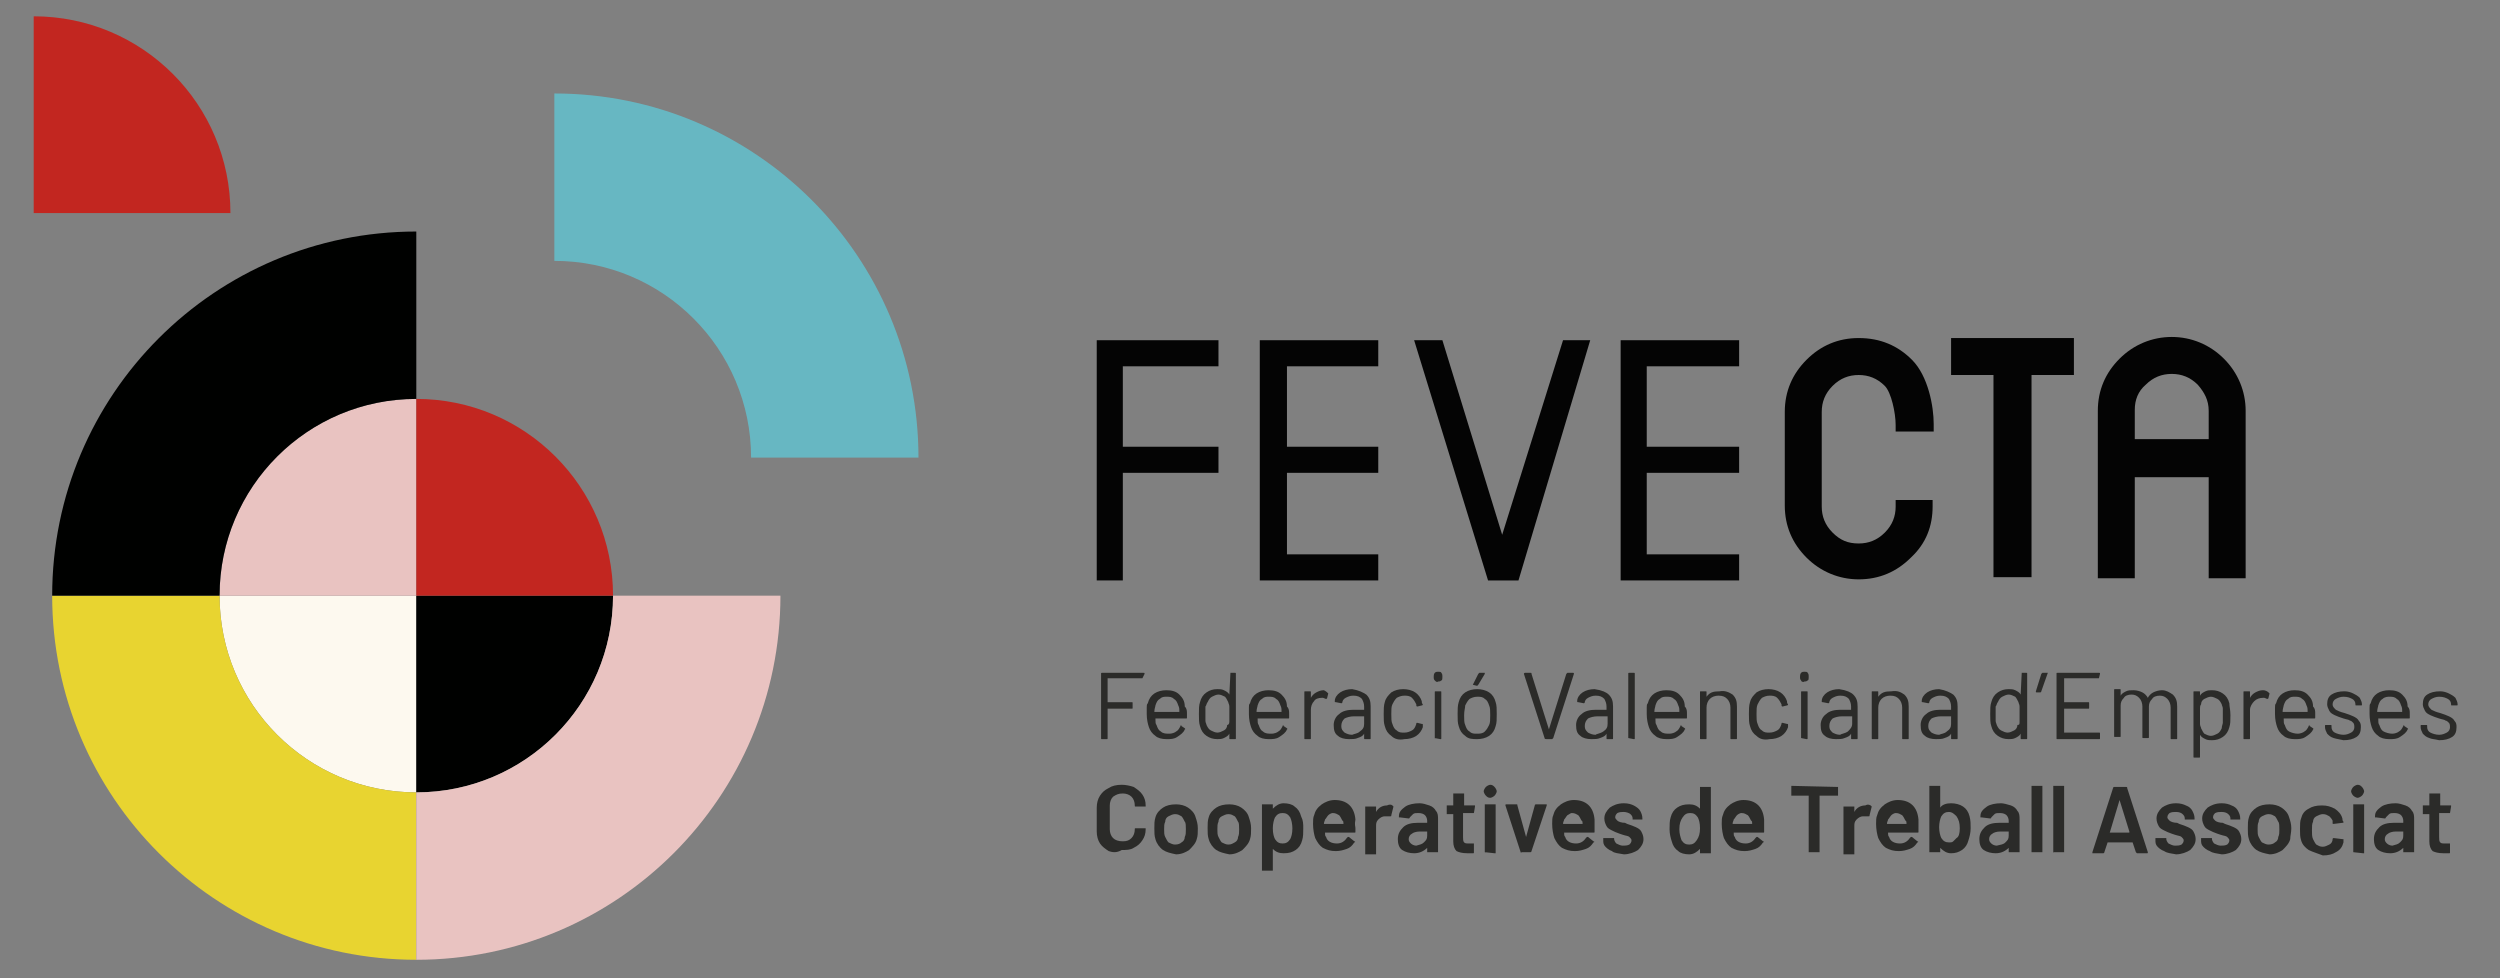 <?xml version="1.0" encoding="utf-8"?>
<!-- Generator: Adobe Illustrator 23.1.0, SVG Export Plug-In . SVG Version: 6.00 Build 0)  -->
<svg version="1.1" id="Capa_1" xmlns="http://www.w3.org/2000/svg" xmlns:xlink="http://www.w3.org/1999/xlink" x="0px" y="0px"
	 viewBox="0 0 230 90" style="enable-background:new 0 0 230 90;" xml:space="preserve">
<rect x="0" y="0" width="230" height="90" fill="#808080" stroke="none"/>
<style type="text/css">
	.st0{fill:#2B2B29;}
	.st1{fill:#040404;}
	.st2{fill:#FDF9EF;}
	.st3{fill:#000100;}
	.st4{fill:#E9C3C1;}
	.st5{fill:#C22620;}
	.st6{fill:#E8D430;}
	.st7{fill:#67B7C2;}
</style>
<path class="st0" d="M105.1,62.4h-3.2c0,0,0,0,0,0v2.2c0,0,0,0,0,0h2.2c0.1,0,0.1,0,0.1,0.1v0.4c0,0.1,0,0.1-0.1,0.1h-2.2
	c0,0,0,0,0,0v2.7c0,0.1,0,0.1-0.1,0.1h-0.4c-0.1,0-0.1,0-0.1-0.1V62c0-0.1,0-0.1,0.1-0.1h3.8c0.1,0,0.1,0,0.1,0.1L105.1,62.4
	C105.2,62.4,105.2,62.4,105.1,62.4"/>
<path class="st0" d="M109.2,65.7v0.3c0,0.1,0,0.1-0.1,0.1h-2.8c0,0,0,0,0,0c0,0.3,0,0.5,0.1,0.6c0.1,0.3,0.2,0.5,0.4,0.6
	c0.2,0.2,0.5,0.2,0.8,0.2c0.2,0,0.5-0.1,0.6-0.2c0.2-0.1,0.3-0.3,0.4-0.5c0-0.1,0.1-0.1,0.1,0l0.3,0.2c0,0,0.1,0.1,0,0.1
	c-0.1,0.3-0.4,0.5-0.7,0.7c-0.3,0.2-0.6,0.2-1,0.2c-0.4,0-0.8-0.1-1-0.3c-0.3-0.2-0.5-0.5-0.6-0.8c-0.1-0.3-0.2-0.7-0.2-1.2
	c0-0.2,0-0.4,0-0.6c0-0.2,0-0.3,0.1-0.4c0.1-0.4,0.3-0.7,0.6-0.9c0.3-0.2,0.7-0.3,1.1-0.3c0.5,0,0.9,0.1,1.2,0.4
	c0.3,0.3,0.5,0.6,0.5,1.1C109.2,65.2,109.2,65.4,109.2,65.7 M106.7,64.3c-0.2,0.1-0.3,0.3-0.4,0.6c0,0.1-0.1,0.3-0.1,0.6
	c0,0,0,0,0,0h2.3c0,0,0,0,0,0c0-0.3,0-0.4-0.1-0.6c-0.1-0.3-0.2-0.5-0.4-0.6c-0.2-0.2-0.4-0.2-0.7-0.2
	C107.1,64.1,106.9,64.1,106.7,64.3"/>
<path class="st0" d="M113.2,61.9h0.4c0.1,0,0.1,0,0.1,0.1v5.9c0,0.1,0,0.1-0.1,0.1h-0.4c-0.1,0-0.1,0-0.1-0.1v-0.4c0,0,0,0,0,0
	c0,0,0,0,0,0c-0.1,0.2-0.3,0.3-0.5,0.4c-0.2,0.1-0.4,0.1-0.6,0.1c-0.4,0-0.7-0.1-1-0.3c-0.3-0.2-0.5-0.5-0.6-0.9
	c-0.1-0.3-0.1-0.6-0.1-1.1c0-0.5,0-0.8,0.1-1.1c0.1-0.4,0.3-0.7,0.6-0.9c0.3-0.2,0.6-0.3,1-0.3c0.2,0,0.4,0,0.6,0.1
	c0.2,0.1,0.4,0.2,0.5,0.4c0,0,0,0,0,0c0,0,0,0,0,0L113.2,61.9C113.2,61.9,113.2,61.9,113.2,61.9 M113.1,66.4c0-0.2,0-0.4,0-0.7
	s0-0.5,0-0.7c0-0.2-0.1-0.3-0.1-0.4c-0.1-0.2-0.2-0.4-0.3-0.5c-0.2-0.1-0.4-0.2-0.6-0.2c-0.2,0-0.4,0.1-0.6,0.2
	c-0.2,0.1-0.3,0.3-0.4,0.5c-0.1,0.1-0.1,0.3-0.2,0.4c0,0.2,0,0.4,0,0.7c0,0.3,0,0.5,0,0.6c0,0.2,0.1,0.3,0.1,0.4
	c0.1,0.2,0.2,0.4,0.4,0.5s0.4,0.2,0.6,0.2c0.2,0,0.4-0.1,0.6-0.2c0.2-0.1,0.3-0.3,0.3-0.5C113,66.7,113.1,66.6,113.1,66.4"/>
<path class="st0" d="M118.6,65.7v0.3c0,0.1,0,0.1-0.1,0.1h-2.8c0,0,0,0,0,0c0,0.3,0,0.5,0.1,0.6c0.1,0.3,0.2,0.5,0.4,0.6
	c0.2,0.2,0.5,0.2,0.8,0.2c0.2,0,0.5-0.1,0.6-0.2c0.2-0.1,0.3-0.3,0.4-0.5c0-0.1,0.1-0.1,0.1,0l0.3,0.2c0,0,0.1,0.1,0,0.1
	c-0.1,0.3-0.4,0.5-0.7,0.7c-0.3,0.2-0.6,0.2-1,0.2c-0.4,0-0.8-0.1-1-0.3c-0.3-0.2-0.5-0.5-0.6-0.8c-0.1-0.3-0.2-0.7-0.2-1.2
	c0-0.2,0-0.4,0-0.6c0-0.2,0-0.3,0.1-0.4c0.1-0.4,0.3-0.7,0.6-0.9c0.3-0.2,0.7-0.3,1.1-0.3c0.5,0,0.9,0.1,1.2,0.4
	c0.3,0.3,0.5,0.6,0.5,1.1C118.6,65.2,118.6,65.4,118.6,65.7 M116.1,64.3c-0.2,0.1-0.3,0.3-0.4,0.6c0,0.1-0.1,0.3-0.1,0.6
	c0,0,0,0,0,0h2.3c0,0,0,0,0,0c0-0.3,0-0.4-0.1-0.6c-0.1-0.3-0.2-0.5-0.4-0.6c-0.2-0.2-0.4-0.2-0.7-0.2
	C116.5,64.1,116.3,64.1,116.1,64.3"/>
<path class="st0" d="M122.1,63.7c0,0,0.1,0.1,0.1,0.1l-0.1,0.4c0,0.1-0.1,0.1-0.1,0.1c-0.1,0-0.2-0.1-0.3-0.1l-0.1,0
	c-0.3,0-0.6,0.1-0.7,0.3c-0.2,0.2-0.3,0.5-0.3,0.8v2.6c0,0.1,0,0.1-0.1,0.1h-0.4c-0.1,0-0.1,0-0.1-0.1v-4.2c0-0.1,0-0.1,0.1-0.1h0.4
	c0.1,0,0.1,0,0.1,0.1v0.5c0,0,0,0,0,0s0,0,0,0c0.1-0.2,0.3-0.4,0.5-0.5c0.2-0.1,0.4-0.2,0.7-0.2C121.8,63.5,122,63.6,122.1,63.7"/>
<path class="st0" d="M125.7,63.9c0.3,0.3,0.4,0.6,0.4,1.1v2.9c0,0.1,0,0.1-0.1,0.1h-0.4c-0.1,0-0.1,0-0.1-0.1v-0.4c0,0,0,0,0,0
	c0,0,0,0,0,0c-0.1,0.2-0.3,0.3-0.6,0.4c-0.2,0.1-0.5,0.1-0.8,0.1c-0.4,0-0.8-0.1-1-0.3c-0.3-0.2-0.4-0.5-0.4-1c0-0.4,0.2-0.8,0.5-1
	c0.3-0.3,0.8-0.4,1.3-0.4h1c0,0,0,0,0,0V65c0-0.3-0.1-0.5-0.2-0.7c-0.2-0.2-0.4-0.3-0.8-0.3c-0.3,0-0.5,0.1-0.7,0.2
	c-0.2,0.1-0.3,0.3-0.3,0.4c0,0.1-0.1,0.1-0.1,0.1l-0.5-0.1c-0.1,0-0.1,0-0.1-0.1c0-0.3,0.2-0.6,0.5-0.8c0.3-0.2,0.7-0.3,1.1-0.3
	C125,63.5,125.4,63.7,125.7,63.9 M125.1,67.3c0.3-0.2,0.4-0.4,0.4-0.7v-0.7c0,0,0,0,0,0h-0.9c-0.4,0-0.7,0.1-0.9,0.2
	c-0.2,0.2-0.3,0.4-0.3,0.7c0,0.3,0.1,0.4,0.3,0.6c0.2,0.1,0.4,0.2,0.7,0.2C124.6,67.5,124.9,67.5,125.1,67.3"/>
<path class="st0" d="M128,67.7c-0.3-0.2-0.5-0.5-0.6-0.9c-0.1-0.3-0.1-0.6-0.1-1.1c0-0.4,0-0.8,0.1-1.1c0.1-0.4,0.3-0.6,0.6-0.9
	c0.3-0.2,0.7-0.3,1.1-0.3c0.4,0,0.8,0.1,1.1,0.3c0.3,0.2,0.5,0.5,0.6,0.8c0,0.1,0,0.2,0.1,0.3v0c0,0,0,0.1-0.1,0.1l-0.4,0.1h0
	c0,0-0.1,0-0.1-0.1l0-0.1c-0.1-0.2-0.2-0.4-0.4-0.6s-0.5-0.2-0.7-0.2c-0.3,0-0.5,0.1-0.7,0.2c-0.2,0.2-0.3,0.4-0.4,0.6
	c-0.1,0.2-0.1,0.5-0.1,0.9c0,0.4,0,0.7,0.1,0.9c0.1,0.3,0.2,0.5,0.4,0.6c0.2,0.2,0.4,0.2,0.7,0.2c0.3,0,0.5-0.1,0.7-0.2
	c0.2-0.1,0.3-0.3,0.4-0.6v0l0,0c0-0.1,0-0.1,0.1-0.1l0.4,0.1c0.1,0,0.1,0,0.1,0.1l0,0.2c-0.1,0.3-0.3,0.6-0.6,0.8
	c-0.3,0.2-0.7,0.3-1.1,0.3C128.7,68.1,128.3,68,128,67.7"/>
<path class="st0" d="M132,62.6c-0.1-0.1-0.1-0.2-0.1-0.3c0-0.1,0-0.3,0.1-0.4c0.1-0.1,0.2-0.1,0.3-0.1c0.1,0,0.3,0,0.3,0.1
	c0.1,0.1,0.1,0.2,0.1,0.4c0,0.1,0,0.3-0.1,0.3c-0.1,0.1-0.2,0.1-0.3,0.1C132.2,62.8,132.1,62.7,132,62.6 M132,67.9v-4.2
	c0-0.1,0-0.1,0.1-0.1h0.4c0.1,0,0.1,0,0.1,0.1v4.2c0,0.1,0,0.1-0.1,0.1L132,67.9C132.1,68,132,68,132,67.9"/>
<path class="st0" d="M134.8,67.7c-0.3-0.2-0.5-0.5-0.6-0.9c-0.1-0.3-0.1-0.6-0.1-1.1c0-0.4,0-0.8,0.1-1.1c0.1-0.4,0.3-0.7,0.6-0.9
	c0.3-0.2,0.7-0.3,1.1-0.3c0.4,0,0.8,0.1,1.1,0.3c0.3,0.2,0.5,0.5,0.6,0.9c0.1,0.3,0.1,0.6,0.1,1.1c0,0.5,0,0.8-0.1,1.1
	c-0.1,0.4-0.3,0.7-0.6,0.9c-0.3,0.2-0.7,0.3-1.1,0.3S135.1,68,134.8,67.7 M136.6,67.3c0.2-0.2,0.3-0.4,0.4-0.6
	c0.1-0.2,0.1-0.5,0.1-0.9c0-0.4,0-0.7-0.1-0.9c-0.1-0.3-0.2-0.5-0.4-0.6c-0.2-0.2-0.4-0.2-0.7-0.2c-0.3,0-0.5,0.1-0.7,0.2
	c-0.2,0.2-0.3,0.4-0.4,0.6c0,0.2-0.1,0.5-0.1,0.9c0,0.4,0,0.7,0.1,0.9c0.1,0.3,0.2,0.5,0.4,0.6c0.2,0.2,0.4,0.2,0.7,0.2
	C136.1,67.5,136.4,67.5,136.6,67.3 M135.5,63C135.5,63,135.5,62.9,135.5,63l0.5-1c0,0,0.1-0.1,0.1-0.1h0.4c0,0,0.1,0,0.1,0
	c0,0,0,0,0,0.1l-0.6,1c0,0-0.1,0.1-0.1,0.1L135.5,63C135.5,63,135.5,63,135.5,63"/>
<path class="st0" d="M142.1,67.9l-1.9-5.9l0,0c0,0,0-0.1,0.1-0.1h0.5c0.1,0,0.1,0,0.1,0.1l1.6,5.1c0,0,0,0,0,0c0,0,0,0,0,0l1.6-5.1
	c0,0,0.1-0.1,0.1-0.1h0.5c0.1,0,0.1,0,0.1,0.1l-1.9,5.9c0,0-0.1,0.1-0.1,0.1h-0.5C142.2,68,142.1,68,142.1,67.9"/>
<path class="st0" d="M148,63.9c0.3,0.3,0.4,0.6,0.4,1.1v2.9c0,0.1,0,0.1-0.1,0.1h-0.4c-0.1,0-0.1,0-0.1-0.1v-0.4c0,0,0,0,0,0
	c0,0,0,0,0,0c-0.1,0.2-0.3,0.3-0.6,0.4c-0.2,0.1-0.5,0.1-0.8,0.1c-0.4,0-0.8-0.1-1-0.3c-0.3-0.2-0.4-0.5-0.4-1c0-0.4,0.2-0.8,0.5-1
	c0.3-0.3,0.8-0.4,1.3-0.4h1c0,0,0,0,0,0V65c0-0.3-0.1-0.5-0.2-0.7c-0.2-0.2-0.4-0.3-0.8-0.3c-0.3,0-0.5,0.1-0.7,0.2
	c-0.2,0.1-0.3,0.3-0.3,0.4c0,0.1-0.1,0.1-0.1,0.1l-0.5-0.1c-0.1,0-0.1,0-0.1-0.1c0-0.3,0.2-0.6,0.5-0.8c0.3-0.2,0.7-0.3,1.1-0.3
	C147.4,63.5,147.8,63.7,148,63.9 M147.5,67.3c0.3-0.2,0.4-0.4,0.4-0.7v-0.7c0,0,0,0,0,0h-0.9c-0.4,0-0.7,0.1-0.9,0.2
	c-0.2,0.2-0.3,0.4-0.3,0.7c0,0.3,0.1,0.4,0.3,0.6c0.2,0.1,0.4,0.2,0.7,0.2C146.9,67.5,147.2,67.5,147.5,67.3"/>
<path class="st0" d="M149.8,67.9V62c0-0.1,0-0.1,0.1-0.1h0.4c0.1,0,0.1,0,0.1,0.1v5.9c0,0.1,0,0.1-0.1,0.1L149.8,67.9
	C149.8,68,149.8,68,149.8,67.9"/>
<path class="st0" d="M155.2,65.7v0.3c0,0.1,0,0.1-0.1,0.1h-2.8c0,0,0,0,0,0c0,0.3,0,0.5,0.1,0.6c0.1,0.3,0.2,0.5,0.4,0.6
	c0.2,0.2,0.5,0.2,0.8,0.2c0.2,0,0.5-0.1,0.6-0.2c0.2-0.1,0.3-0.3,0.4-0.5c0-0.1,0.1-0.1,0.1,0l0.3,0.2c0,0,0.1,0.1,0,0.1
	c-0.1,0.3-0.4,0.5-0.7,0.7c-0.3,0.2-0.6,0.2-1,0.2c-0.4,0-0.8-0.1-1-0.3c-0.3-0.2-0.5-0.5-0.6-0.8c-0.1-0.3-0.2-0.7-0.2-1.2
	c0-0.2,0-0.4,0-0.6c0-0.2,0-0.3,0.1-0.4c0.1-0.4,0.3-0.7,0.6-0.9c0.3-0.2,0.7-0.3,1.1-0.3c0.5,0,0.9,0.1,1.2,0.4
	c0.3,0.3,0.5,0.6,0.5,1.1C155.2,65.2,155.2,65.4,155.2,65.7 M152.7,64.3c-0.2,0.1-0.3,0.3-0.4,0.6c0,0.1-0.1,0.3-0.1,0.6
	c0,0,0,0,0,0h2.3c0,0,0,0,0,0c0-0.3,0-0.4-0.1-0.6c-0.1-0.3-0.2-0.5-0.4-0.6c-0.2-0.2-0.4-0.2-0.7-0.2
	C153.1,64.1,152.9,64.1,152.7,64.3"/>
<path class="st0" d="M159.4,63.9c0.3,0.3,0.4,0.6,0.4,1.1v2.9c0,0.1,0,0.1-0.1,0.1h-0.4c-0.1,0-0.1,0-0.1-0.1v-2.8
	c0-0.3-0.1-0.6-0.3-0.8c-0.2-0.2-0.4-0.3-0.8-0.3c-0.3,0-0.6,0.1-0.8,0.3c-0.2,0.2-0.3,0.5-0.3,0.8v2.8c0,0.1,0,0.1-0.1,0.1h-0.4
	c-0.1,0-0.1,0-0.1-0.1v-4.2c0-0.1,0-0.1,0.1-0.1h0.4c0.1,0,0.1,0,0.1,0.1v0.4c0,0,0,0,0,0c0,0,0,0,0,0c0.3-0.4,0.6-0.5,1.2-0.5
	C158.7,63.5,159.1,63.7,159.4,63.9"/>
<path class="st0" d="M161.6,67.7c-0.3-0.2-0.5-0.5-0.6-0.9c-0.1-0.3-0.1-0.6-0.1-1.1c0-0.4,0-0.8,0.1-1.1c0.1-0.4,0.3-0.6,0.6-0.9
	c0.3-0.2,0.7-0.3,1.1-0.3c0.4,0,0.8,0.1,1.1,0.3c0.3,0.2,0.5,0.5,0.6,0.8c0,0.1,0,0.2,0.1,0.3v0c0,0,0,0.1-0.1,0.1l-0.4,0.1h0
	c0,0-0.1,0-0.1-0.1l0-0.1c-0.1-0.2-0.2-0.4-0.4-0.6c-0.2-0.2-0.5-0.2-0.7-0.2c-0.3,0-0.5,0.1-0.7,0.2c-0.2,0.2-0.3,0.4-0.4,0.6
	c-0.1,0.2-0.1,0.5-0.1,0.9c0,0.4,0,0.7,0.1,0.9c0.1,0.3,0.2,0.5,0.4,0.6c0.2,0.2,0.4,0.2,0.7,0.2c0.3,0,0.5-0.1,0.7-0.2
	c0.2-0.1,0.3-0.3,0.4-0.6v0l0,0c0-0.1,0-0.1,0.1-0.1l0.4,0.1c0.1,0,0.1,0,0.1,0.1l0,0.2c-0.1,0.3-0.3,0.6-0.6,0.8
	c-0.3,0.2-0.7,0.3-1.1,0.3C162.3,68.1,161.9,68,161.6,67.7"/>
<path class="st0" d="M165.7,62.6c-0.1-0.1-0.1-0.2-0.1-0.3c0-0.1,0-0.3,0.1-0.4c0.1-0.1,0.2-0.1,0.3-0.1c0.1,0,0.3,0,0.3,0.1
	c0.1,0.1,0.1,0.2,0.1,0.4c0,0.1,0,0.3-0.1,0.3c-0.1,0.1-0.2,0.1-0.3,0.1C165.9,62.8,165.7,62.7,165.7,62.6 M165.7,67.9v-4.2
	c0-0.1,0-0.1,0.1-0.1h0.4c0.1,0,0.1,0,0.1,0.1v4.2c0,0.1,0,0.1-0.1,0.1L165.7,67.9C165.7,68,165.7,68,165.7,67.9"/>
<path class="st0" d="M170.5,63.9c0.3,0.3,0.4,0.6,0.4,1.1v2.9c0,0.1,0,0.1-0.1,0.1h-0.4c-0.1,0-0.1,0-0.1-0.1v-0.4c0,0,0,0,0,0
	c0,0,0,0,0,0c-0.1,0.2-0.3,0.3-0.6,0.4c-0.2,0.1-0.5,0.1-0.8,0.1c-0.4,0-0.8-0.1-1-0.3c-0.3-0.2-0.4-0.5-0.4-1c0-0.4,0.2-0.8,0.5-1
	c0.3-0.3,0.8-0.4,1.3-0.4h1c0,0,0,0,0,0V65c0-0.3-0.1-0.5-0.2-0.7c-0.2-0.2-0.4-0.3-0.8-0.3c-0.3,0-0.5,0.1-0.7,0.2
	c-0.2,0.1-0.3,0.3-0.3,0.4c0,0.1-0.1,0.1-0.1,0.1l-0.5-0.1c-0.1,0-0.1,0-0.1-0.1c0-0.3,0.2-0.6,0.5-0.8c0.3-0.2,0.7-0.3,1.1-0.3
	C169.9,63.5,170.3,63.7,170.5,63.9 M170,67.3c0.2-0.2,0.4-0.4,0.4-0.7v-0.7c0,0,0,0,0,0h-0.9c-0.4,0-0.7,0.1-0.9,0.2
	c-0.2,0.2-0.3,0.4-0.3,0.7c0,0.3,0.1,0.4,0.3,0.6c0.2,0.1,0.4,0.2,0.7,0.2C169.4,67.5,169.7,67.5,170,67.3"/>
<path class="st0" d="M175.2,63.9c0.3,0.3,0.4,0.6,0.4,1.1v2.9c0,0.1,0,0.1-0.1,0.1h-0.4c-0.1,0-0.1,0-0.1-0.1v-2.8
	c0-0.3-0.1-0.6-0.3-0.8c-0.2-0.2-0.4-0.3-0.8-0.3c-0.3,0-0.6,0.1-0.8,0.3c-0.2,0.2-0.3,0.5-0.3,0.8v2.8c0,0.1,0,0.1-0.1,0.1h-0.4
	c-0.1,0-0.1,0-0.1-0.1v-4.2c0-0.1,0-0.1,0.1-0.1h0.4c0.1,0,0.1,0,0.1,0.1v0.4c0,0,0,0,0,0c0,0,0,0,0,0c0.3-0.4,0.6-0.5,1.2-0.5
	C174.6,63.5,174.9,63.7,175.2,63.9"/>
<path class="st0" d="M179.7,63.9c0.3,0.3,0.4,0.6,0.4,1.1v2.9c0,0.1,0,0.1-0.1,0.1h-0.4c-0.1,0-0.1,0-0.1-0.1v-0.4c0,0,0,0,0,0
	c0,0,0,0,0,0c-0.1,0.2-0.3,0.3-0.6,0.4c-0.2,0.1-0.5,0.1-0.8,0.1c-0.4,0-0.8-0.1-1-0.3c-0.3-0.2-0.4-0.5-0.4-1c0-0.4,0.2-0.8,0.5-1
	c0.3-0.3,0.8-0.4,1.3-0.4h1c0,0,0,0,0,0V65c0-0.3-0.1-0.5-0.2-0.7c-0.2-0.2-0.4-0.3-0.8-0.3c-0.3,0-0.5,0.1-0.7,0.2
	c-0.2,0.1-0.3,0.3-0.3,0.4c0,0.1-0.1,0.1-0.1,0.1l-0.5-0.1c-0.1,0-0.1,0-0.1-0.1c0-0.3,0.2-0.6,0.5-0.8c0.3-0.2,0.7-0.3,1.1-0.3
	C179,63.5,179.4,63.7,179.7,63.9 M179.1,67.3c0.3-0.2,0.4-0.4,0.4-0.7v-0.7c0,0,0,0,0,0h-0.9c-0.4,0-0.7,0.1-0.9,0.2
	c-0.2,0.2-0.3,0.4-0.3,0.7c0,0.3,0.1,0.4,0.3,0.6c0.2,0.1,0.4,0.2,0.7,0.2C178.6,67.5,178.9,67.5,179.1,67.3"/>
<path class="st0" d="M186,61.9h0.4c0.1,0,0.1,0,0.1,0.1v5.9c0,0.1,0,0.1-0.1,0.1H186c-0.1,0-0.1,0-0.1-0.1v-0.4c0,0,0,0,0,0
	c0,0,0,0,0,0c-0.1,0.2-0.3,0.3-0.5,0.4c-0.2,0.1-0.4,0.1-0.6,0.1c-0.4,0-0.7-0.1-1-0.3c-0.3-0.2-0.5-0.5-0.6-0.9
	c-0.1-0.3-0.1-0.6-0.1-1.1c0-0.5,0-0.8,0.1-1.1c0.1-0.4,0.3-0.7,0.6-0.9c0.3-0.2,0.6-0.3,1-0.3c0.2,0,0.4,0,0.6,0.1
	c0.2,0.1,0.4,0.2,0.5,0.4c0,0,0,0,0,0c0,0,0,0,0,0L186,61.9C185.9,61.9,185.9,61.9,186,61.9 M185.8,66.4c0-0.2,0-0.4,0-0.7
	s0-0.5,0-0.7c0-0.2-0.1-0.3-0.1-0.4c-0.1-0.2-0.2-0.4-0.3-0.5c-0.2-0.1-0.4-0.2-0.6-0.2c-0.2,0-0.4,0.1-0.6,0.2
	c-0.2,0.1-0.3,0.3-0.4,0.5c-0.1,0.1-0.1,0.3-0.2,0.4c0,0.2,0,0.4,0,0.7c0,0.3,0,0.5,0,0.6c0,0.2,0.1,0.3,0.1,0.4
	c0.1,0.2,0.2,0.4,0.4,0.5s0.4,0.2,0.6,0.2c0.2,0,0.4-0.1,0.6-0.2s0.3-0.3,0.3-0.5C185.8,66.7,185.8,66.6,185.8,66.4"/>
<path class="st0" d="M188.4,61.9C188.4,61.9,188.4,62,188.4,61.9l-0.6,1.7c0,0,0,0.1-0.1,0.1h-0.3c-0.1,0-0.1,0-0.1-0.1l0.5-1.6
	c0,0,0.1-0.1,0.1-0.1L188.4,61.9C188.4,61.9,188.4,61.9,188.4,61.9"/>
<path class="st0" d="M193.1,62.4h-3.2c0,0,0,0,0,0v2.2c0,0,0,0,0,0h2.2c0.1,0,0.1,0,0.1,0.1v0.4c0,0.1,0,0.1-0.1,0.1h-2.2
	c0,0,0,0,0,0v2.2c0,0,0,0,0,0h3.2c0.1,0,0.1,0,0.1,0.1v0.4c0,0.1,0,0.1-0.1,0.1h-3.8c-0.1,0-0.1,0-0.1-0.1V62c0-0.1,0-0.1,0.1-0.1
	h3.8c0.1,0,0.1,0,0.1,0.1L193.1,62.4C193.2,62.4,193.2,62.4,193.1,62.4"/>
<path class="st0" d="M199.9,63.9c0.3,0.3,0.4,0.6,0.4,1.1v2.9c0,0.1,0,0.1-0.1,0.1h-0.4c-0.1,0-0.1,0-0.1-0.1v-2.8
	c0-0.3-0.1-0.6-0.3-0.8c-0.2-0.2-0.4-0.3-0.7-0.3c-0.3,0-0.6,0.1-0.7,0.3c-0.2,0.2-0.3,0.4-0.3,0.7v2.8c0,0.1,0,0.1-0.1,0.1h-0.4
	c-0.1,0-0.1,0-0.1-0.1v-2.8c0-0.3-0.1-0.6-0.3-0.8c-0.2-0.2-0.4-0.3-0.7-0.3c-0.3,0-0.6,0.1-0.7,0.3c-0.2,0.2-0.3,0.4-0.3,0.7v2.8
	c0,0.1,0,0.1-0.1,0.1h-0.4c-0.1,0-0.1,0-0.1-0.1v-4.2c0-0.1,0-0.1,0.1-0.1h0.4c0.1,0,0.1,0,0.1,0.1V64c0,0,0,0,0,0c0,0,0,0,0,0
	c0.1-0.2,0.3-0.3,0.5-0.4c0.2-0.1,0.4-0.1,0.7-0.1c0.3,0,0.6,0.1,0.8,0.2c0.2,0.1,0.4,0.3,0.5,0.5c0,0,0,0,0,0
	c0.1-0.2,0.3-0.4,0.5-0.5c0.2-0.1,0.5-0.2,0.8-0.2C199.3,63.5,199.6,63.7,199.9,63.9"/>
<path class="st0" d="M205.2,65.8c0,0.5,0,0.8-0.1,1.1c-0.1,0.4-0.3,0.7-0.6,0.9s-0.6,0.3-1,0.3c-0.2,0-0.4,0-0.6-0.1
	s-0.4-0.2-0.5-0.4c0,0,0,0,0,0c0,0,0,0,0,0v2c0,0.1,0,0.1-0.1,0.1h-0.4c-0.1,0-0.1,0-0.1-0.1v-5.9c0-0.1,0-0.1,0.1-0.1h0.4
	c0.1,0,0.1,0,0.1,0.1V64c0,0,0,0,0,0c0,0,0,0,0,0c0.1-0.2,0.3-0.3,0.5-0.4c0.2-0.1,0.4-0.1,0.6-0.1c0.4,0,0.7,0.1,1,0.3
	c0.3,0.2,0.5,0.5,0.6,0.9C205.1,65,205.2,65.3,205.2,65.8 M204.5,66.5c0-0.2,0-0.4,0-0.7c0-0.3,0-0.5,0-0.6c0-0.2-0.1-0.3-0.1-0.4
	c-0.1-0.2-0.2-0.4-0.4-0.5c-0.2-0.1-0.4-0.2-0.6-0.2c-0.2,0-0.4,0.1-0.6,0.2c-0.2,0.1-0.3,0.3-0.3,0.5c-0.1,0.1-0.1,0.3-0.1,0.4
	c0,0.2,0,0.4,0,0.7c0,0.3,0,0.5,0,0.7c0,0.2,0.1,0.3,0.1,0.4c0.1,0.2,0.2,0.4,0.3,0.5c0.2,0.1,0.4,0.2,0.6,0.2
	c0.2,0,0.4-0.1,0.6-0.2c0.2-0.1,0.3-0.3,0.4-0.5C204.4,66.8,204.5,66.6,204.5,66.5"/>
<path class="st0" d="M208.7,63.7c0,0,0.1,0.1,0.1,0.1l-0.1,0.4c0,0.1-0.1,0.1-0.1,0.1c-0.1,0-0.2-0.1-0.3-0.1l-0.1,0
	c-0.3,0-0.6,0.1-0.8,0.3S207,65,207,65.3v2.6c0,0.1,0,0.1-0.1,0.1h-0.4c-0.1,0-0.1,0-0.1-0.1v-4.2c0-0.1,0-0.1,0.1-0.1h0.4
	c0.1,0,0.1,0,0.1,0.1v0.5c0,0,0,0,0,0c0,0,0,0,0,0c0.1-0.2,0.3-0.4,0.5-0.5c0.2-0.1,0.4-0.2,0.7-0.2
	C208.4,63.5,208.6,63.6,208.7,63.7"/>
<path class="st0" d="M213,65.7v0.3c0,0.1,0,0.1-0.1,0.1h-2.8c0,0,0,0,0,0c0,0.3,0,0.5,0.1,0.6c0.1,0.3,0.2,0.5,0.4,0.6
	s0.5,0.2,0.8,0.2c0.2,0,0.5-0.1,0.6-0.2c0.2-0.1,0.3-0.3,0.4-0.5c0-0.1,0.1-0.1,0.1,0l0.3,0.2c0,0,0.1,0.1,0,0.1
	c-0.1,0.3-0.4,0.5-0.7,0.7c-0.3,0.2-0.6,0.2-1,0.2c-0.4,0-0.8-0.1-1-0.3c-0.3-0.2-0.5-0.5-0.6-0.8c-0.1-0.3-0.2-0.7-0.2-1.2
	c0-0.2,0-0.4,0-0.6c0-0.2,0-0.3,0.1-0.4c0.1-0.4,0.3-0.7,0.6-0.9c0.3-0.2,0.7-0.3,1.1-0.3c0.5,0,0.9,0.1,1.2,0.4
	c0.3,0.3,0.5,0.6,0.5,1.1C213,65.2,213,65.4,213,65.7 M210.5,64.3c-0.2,0.1-0.3,0.3-0.4,0.6c0,0.1-0.1,0.3-0.1,0.6c0,0,0,0,0,0h2.3
	c0,0,0,0,0,0c0-0.3,0-0.4-0.1-0.6c-0.1-0.3-0.2-0.5-0.4-0.6c-0.2-0.2-0.4-0.2-0.7-0.2C210.9,64.1,210.7,64.1,210.5,64.3"/>
<path class="st0" d="M214.7,67.9c-0.3-0.1-0.4-0.2-0.6-0.4c-0.1-0.2-0.2-0.4-0.2-0.6v-0.1c0-0.1,0-0.1,0.1-0.1h0.4
	c0.1,0,0.1,0,0.1,0.1v0.1c0,0.2,0.1,0.4,0.3,0.5c0.2,0.1,0.5,0.2,0.8,0.2c0.3,0,0.5-0.1,0.7-0.2c0.2-0.1,0.3-0.3,0.3-0.5
	c0-0.1,0-0.3-0.1-0.4s-0.2-0.2-0.3-0.2c-0.1-0.1-0.3-0.1-0.6-0.2c-0.3-0.1-0.6-0.2-0.8-0.3c-0.2-0.1-0.4-0.2-0.5-0.4
	c-0.1-0.2-0.2-0.4-0.2-0.6c0-0.4,0.1-0.7,0.4-0.9c0.3-0.2,0.7-0.3,1.2-0.3c0.3,0,0.6,0.1,0.8,0.2c0.2,0.1,0.4,0.2,0.6,0.4
	c0.1,0.2,0.2,0.4,0.2,0.6v0c0,0.1,0,0.1-0.1,0.1h-0.4c-0.1,0-0.1,0-0.1-0.1v0c0-0.2-0.1-0.4-0.3-0.5c-0.2-0.1-0.4-0.2-0.8-0.2
	c-0.3,0-0.5,0.1-0.7,0.2c-0.2,0.1-0.3,0.3-0.3,0.5c0,0.2,0.1,0.3,0.3,0.5c0.2,0.1,0.4,0.2,0.8,0.3c0.3,0.1,0.6,0.2,0.8,0.3
	c0.2,0.1,0.4,0.2,0.5,0.4c0.2,0.2,0.2,0.4,0.2,0.6c0,0.4-0.1,0.7-0.4,0.9c-0.3,0.2-0.7,0.3-1.2,0.3C215.2,68,215,68,214.7,67.9"/>
<path class="st0" d="M221.7,65.7v0.3c0,0.1,0,0.1-0.1,0.1h-2.8c0,0,0,0,0,0c0,0.3,0,0.5,0.1,0.6c0.1,0.3,0.2,0.5,0.4,0.6
	s0.5,0.2,0.8,0.2c0.2,0,0.5-0.1,0.6-0.2c0.2-0.1,0.3-0.3,0.4-0.5c0-0.1,0.1-0.1,0.1,0l0.3,0.2c0,0,0.1,0.1,0,0.1
	c-0.1,0.3-0.4,0.5-0.7,0.7c-0.3,0.2-0.6,0.2-1,0.2c-0.4,0-0.8-0.1-1-0.3c-0.3-0.2-0.5-0.5-0.6-0.8c-0.1-0.3-0.2-0.7-0.2-1.2
	c0-0.2,0-0.4,0-0.6c0-0.2,0-0.3,0.1-0.4c0.1-0.4,0.3-0.7,0.6-0.9c0.3-0.2,0.7-0.3,1.1-0.3c0.5,0,0.9,0.1,1.2,0.4
	c0.3,0.3,0.5,0.6,0.5,1.1C221.7,65.2,221.7,65.4,221.7,65.7 M219.2,64.3c-0.2,0.1-0.3,0.3-0.4,0.6c0,0.1-0.1,0.3-0.1,0.6
	c0,0,0,0,0,0h2.3c0,0,0,0,0,0c0-0.3,0-0.4-0.1-0.6c-0.1-0.3-0.2-0.5-0.4-0.6c-0.2-0.2-0.4-0.2-0.7-0.2
	C219.7,64.1,219.4,64.1,219.2,64.3"/>
<path class="st0" d="M223.5,67.9c-0.3-0.1-0.4-0.2-0.6-0.4c-0.1-0.2-0.2-0.4-0.2-0.6v-0.1c0-0.1,0-0.1,0.1-0.1h0.4
	c0.1,0,0.1,0,0.1,0.1v0.1c0,0.2,0.1,0.4,0.3,0.5c0.2,0.1,0.5,0.2,0.8,0.2c0.3,0,0.5-0.1,0.7-0.2c0.2-0.1,0.3-0.3,0.3-0.5
	c0-0.1,0-0.3-0.1-0.4s-0.2-0.2-0.3-0.2c-0.1-0.1-0.3-0.1-0.6-0.2c-0.3-0.1-0.6-0.2-0.8-0.3c-0.2-0.1-0.4-0.2-0.5-0.4
	c-0.1-0.2-0.2-0.4-0.2-0.6c0-0.4,0.1-0.7,0.4-0.9c0.3-0.2,0.7-0.3,1.2-0.3c0.3,0,0.6,0.1,0.8,0.2c0.2,0.1,0.4,0.2,0.6,0.4
	c0.1,0.2,0.2,0.4,0.2,0.6v0c0,0.1,0,0.1-0.1,0.1h-0.4c-0.1,0-0.1,0-0.1-0.1v0c0-0.2-0.1-0.4-0.3-0.5c-0.2-0.1-0.4-0.2-0.8-0.2
	c-0.3,0-0.5,0.1-0.7,0.2c-0.2,0.1-0.3,0.3-0.3,0.5c0,0.2,0.1,0.3,0.3,0.5c0.2,0.1,0.4,0.2,0.8,0.3c0.3,0.1,0.6,0.2,0.8,0.3
	c0.2,0.1,0.4,0.2,0.5,0.4c0.2,0.2,0.2,0.4,0.2,0.6c0,0.4-0.1,0.7-0.4,0.9c-0.3,0.2-0.7,0.3-1.2,0.3C224,68,223.7,68,223.5,67.9"/>
<path class="st0" d="M102,78.3c-0.3-0.2-0.6-0.4-0.8-0.7c-0.2-0.3-0.3-0.7-0.3-1.1v-2.2c0-0.4,0.1-0.8,0.3-1.1
	c0.2-0.3,0.4-0.5,0.8-0.7c0.3-0.2,0.7-0.3,1.2-0.3c0.4,0,0.8,0.1,1.1,0.2c0.3,0.2,0.6,0.4,0.8,0.7c0.2,0.3,0.3,0.6,0.3,1
	c0,0,0,0.1,0,0.1c0,0,0,0-0.1,0l-0.8,0c-0.1,0-0.1,0-0.1-0.1c0-0.3-0.1-0.6-0.3-0.8c-0.2-0.2-0.5-0.3-0.8-0.3
	c-0.4,0-0.6,0.1-0.9,0.3c-0.2,0.2-0.3,0.5-0.3,0.8v2.2c0,0.3,0.1,0.6,0.3,0.8c0.2,0.2,0.5,0.3,0.9,0.3c0.4,0,0.6-0.1,0.8-0.3
	c0.2-0.2,0.3-0.5,0.3-0.8c0-0.1,0-0.1,0.1-0.1l0.8,0c0,0,0.1,0,0.1,0c0,0,0,0,0,0.1c0,0.4-0.1,0.7-0.3,1c-0.2,0.3-0.4,0.5-0.8,0.7
	c-0.3,0.2-0.7,0.2-1.1,0.2C102.7,78.5,102.3,78.4,102,78.3"/>
<path class="st0" d="M107,78.2c-0.3-0.2-0.6-0.6-0.7-1c-0.1-0.3-0.1-0.6-0.1-1c0-0.4,0-0.7,0.1-1c0.1-0.4,0.4-0.7,0.7-0.9
	c0.3-0.2,0.7-0.3,1.2-0.3c0.4,0,0.8,0.1,1.1,0.3c0.3,0.2,0.6,0.5,0.7,0.9c0.1,0.3,0.2,0.6,0.2,1c0,0.4,0,0.7-0.1,1
	c-0.1,0.4-0.4,0.7-0.7,1c-0.3,0.2-0.7,0.4-1.2,0.4C107.7,78.5,107.3,78.4,107,78.2 M108.7,77.5c0.2-0.1,0.3-0.3,0.3-0.5
	c0.1-0.2,0.1-0.4,0.1-0.7c0-0.3,0-0.6-0.1-0.7c-0.1-0.2-0.2-0.4-0.3-0.5c-0.2-0.1-0.3-0.2-0.6-0.2c-0.2,0-0.4,0.1-0.6,0.2
	c-0.2,0.1-0.3,0.3-0.3,0.5c-0.1,0.2-0.1,0.4-0.1,0.7c0,0.3,0,0.5,0.1,0.7c0.1,0.2,0.2,0.4,0.3,0.5c0.2,0.1,0.4,0.2,0.6,0.2
	C108.4,77.7,108.6,77.6,108.7,77.5"/>
<path class="st0" d="M111.9,78.2c-0.3-0.2-0.6-0.6-0.7-1c-0.1-0.3-0.1-0.6-0.1-1c0-0.4,0-0.7,0.1-1c0.1-0.4,0.4-0.7,0.7-0.9
	c0.3-0.2,0.7-0.3,1.2-0.3c0.4,0,0.8,0.1,1.1,0.3c0.3,0.2,0.6,0.5,0.7,0.9c0.1,0.3,0.2,0.6,0.2,1c0,0.4,0,0.7-0.1,1
	c-0.1,0.4-0.4,0.7-0.7,1c-0.3,0.2-0.7,0.4-1.2,0.4C112.6,78.5,112.2,78.4,111.9,78.2 M113.6,77.5c0.2-0.1,0.3-0.3,0.3-0.5
	c0.1-0.2,0.1-0.4,0.1-0.7c0-0.3,0-0.6-0.1-0.7c-0.1-0.2-0.2-0.4-0.3-0.5c-0.2-0.1-0.3-0.2-0.6-0.2c-0.2,0-0.4,0.1-0.6,0.2
	c-0.2,0.1-0.3,0.3-0.3,0.5c-0.1,0.2-0.1,0.4-0.1,0.7c0,0.3,0,0.5,0.1,0.7c0.1,0.2,0.2,0.4,0.3,0.5c0.2,0.1,0.4,0.2,0.6,0.2
	C113.3,77.7,113.4,77.6,113.6,77.5"/>
<path class="st0" d="M119.9,76.2c0,0.4,0,0.8-0.1,1.1c-0.1,0.4-0.3,0.7-0.6,0.9c-0.3,0.2-0.6,0.3-1.1,0.3c-0.4,0-0.7-0.1-1-0.4
	c0,0,0,0,0,0c0,0,0,0,0,0V80c0,0,0,0.1,0,0.1c0,0,0,0-0.1,0h-0.8c0,0-0.1,0-0.1,0c0,0,0,0,0-0.1v-5.9c0,0,0-0.1,0-0.1c0,0,0,0,0.1,0
	h0.8c0,0,0.1,0,0.1,0c0,0,0,0,0,0.1v0.3c0,0,0,0,0,0c0,0,0,0,0,0c0.3-0.3,0.6-0.5,1-0.5c0.4,0,0.8,0.1,1,0.3
	c0.3,0.2,0.5,0.5,0.6,0.9C119.9,75.5,119.9,75.8,119.9,76.2 M118.9,76.2c0-0.4-0.1-0.8-0.2-1c-0.2-0.3-0.4-0.4-0.7-0.4
	c-0.3,0-0.5,0.1-0.7,0.4c-0.1,0.2-0.2,0.6-0.2,1c0,0.5,0.1,0.8,0.2,1c0.2,0.3,0.4,0.4,0.7,0.4c0.3,0,0.5-0.1,0.7-0.4
	C118.8,77,118.9,76.7,118.9,76.2"/>
<path class="st0" d="M124.7,76.2l0,0.3c0,0.1,0,0.1-0.1,0.1h-2.7c0,0,0,0,0,0c0,0.2,0,0.3,0.1,0.4c0.1,0.4,0.5,0.6,1,0.6
	c0.4,0,0.7-0.2,0.9-0.5c0,0,0.1-0.1,0.1-0.1c0,0,0,0,0.1,0l0.5,0.4c0.1,0,0.1,0.1,0,0.1c-0.2,0.3-0.4,0.5-0.7,0.6
	c-0.3,0.1-0.6,0.2-1,0.2c-0.5,0-0.8-0.1-1.2-0.3c-0.3-0.2-0.5-0.5-0.7-0.9c-0.1-0.3-0.2-0.8-0.2-1.3c0-0.3,0-0.6,0.1-0.8
	c0.1-0.4,0.3-0.7,0.7-1c0.3-0.2,0.7-0.4,1.2-0.4c1.1,0,1.8,0.6,1.9,1.8C124.6,75.9,124.7,76,124.7,76.2 M122.2,75
	c-0.1,0.1-0.2,0.3-0.3,0.4c0,0.1-0.1,0.2-0.1,0.4c0,0,0,0,0,0h1.8c0,0,0,0,0,0c0-0.1,0-0.3-0.1-0.3c-0.1-0.2-0.2-0.4-0.3-0.5
	c-0.2-0.1-0.3-0.2-0.6-0.2C122.5,74.8,122.3,74.9,122.2,75"/>
<path class="st0" d="M128.1,74.1c0,0,0.1,0.1,0.1,0.1L128,75c0,0.1,0,0.1-0.1,0.1c-0.1,0-0.2,0-0.3,0c-0.1,0-0.1,0-0.2,0
	c-0.2,0-0.4,0.1-0.6,0.3c-0.2,0.2-0.2,0.4-0.2,0.6v2.5c0,0,0,0.1,0,0.1c0,0,0,0-0.1,0h-0.8c0,0-0.1,0-0.1,0c0,0,0,0,0-0.1v-4.2
	c0,0,0-0.1,0-0.1c0,0,0,0,0.1,0h0.8c0,0,0.1,0,0.1,0c0,0,0,0,0,0.1v0.4c0,0,0,0,0,0c0,0,0,0,0,0c0.2-0.4,0.6-0.6,1-0.6
	C127.8,74,128,74,128.1,74.1"/>
<path class="st0" d="M131.5,74.1c0.3,0.1,0.5,0.3,0.6,0.5c0.2,0.2,0.2,0.5,0.2,0.8v2.9c0,0,0,0.1,0,0.1c0,0,0,0-0.1,0h-0.8
	c0,0-0.1,0-0.1,0c0,0,0,0,0-0.1v-0.3c0,0,0,0,0,0c0,0,0,0,0,0c-0.3,0.3-0.7,0.5-1.2,0.5c-0.4,0-0.8-0.1-1.1-0.3
	c-0.3-0.2-0.4-0.6-0.4-1c0-0.5,0.2-0.8,0.5-1.1c0.3-0.3,0.8-0.4,1.3-0.4h0.9c0,0,0,0,0,0v-0.2c0-0.2-0.1-0.4-0.2-0.5
	c-0.1-0.1-0.3-0.2-0.6-0.2c-0.2,0-0.4,0-0.5,0.1c-0.1,0.1-0.2,0.2-0.3,0.3c0,0.1-0.1,0.1-0.1,0.1l-0.8-0.1c0,0-0.1,0-0.1,0
	c0,0,0,0,0-0.1c0-0.4,0.2-0.6,0.6-0.9c0.3-0.2,0.8-0.3,1.3-0.3C130.9,73.9,131.2,74,131.5,74.1 M131,77.5c0.2-0.2,0.3-0.3,0.3-0.6
	v-0.4c0,0,0,0,0,0h-0.7c-0.3,0-0.6,0.1-0.7,0.2c-0.2,0.1-0.3,0.3-0.3,0.5c0,0.2,0.1,0.3,0.2,0.4c0.1,0.1,0.3,0.2,0.5,0.2
	C130.6,77.7,130.8,77.7,131,77.5"/>
<path class="st0" d="M135.6,74.8C135.6,74.8,135.6,74.8,135.6,74.8l-1,0c0,0,0,0,0,0V77c0,0.2,0,0.4,0.1,0.5
	c0.1,0.1,0.2,0.1,0.5,0.1h0.3c0,0,0.1,0,0.1,0c0,0,0,0,0,0.1v0.7c0,0.1,0,0.1-0.1,0.1l-0.5,0c-0.5,0-0.8-0.1-1-0.2
	c-0.2-0.2-0.3-0.5-0.3-0.9v-2.5c0,0,0,0,0,0h-0.5c0,0-0.1,0-0.1,0c0,0,0,0,0-0.1v-0.6c0,0,0-0.1,0-0.1c0,0,0,0,0.1,0h0.5
	c0,0,0,0,0,0v-1c0,0,0-0.1,0-0.1c0,0,0,0,0.1,0h0.8c0,0,0.1,0,0.1,0c0,0,0,0,0,0.1v1c0,0,0,0,0,0h0.9c0,0,0.1,0,0.1,0c0,0,0,0,0,0.1
	L135.6,74.8C135.7,74.7,135.6,74.8,135.6,74.8"/>
<path class="st0" d="M136.7,73.2c-0.1-0.1-0.2-0.3-0.2-0.4s0.1-0.3,0.2-0.4c0.1-0.1,0.3-0.2,0.4-0.2c0.2,0,0.3,0.1,0.4,0.2
	s0.2,0.3,0.2,0.4s-0.1,0.3-0.2,0.4s-0.3,0.2-0.4,0.2C136.9,73.4,136.8,73.3,136.7,73.2 M136.6,78.4
	C136.6,78.4,136.6,78.4,136.6,78.4l0-4.3c0,0,0-0.1,0-0.1c0,0,0,0,0.1,0h0.8c0,0,0.1,0,0.1,0c0,0,0,0,0,0.1v4.3c0,0,0,0.1,0,0.1
	c0,0,0,0-0.1,0L136.6,78.4C136.7,78.5,136.7,78.4,136.6,78.4"/>
<path class="st0" d="M139.9,78.4l-1.4-4.3c0,0,0,0,0,0c0-0.1,0-0.1,0.1-0.1h0.9c0.1,0,0.1,0,0.1,0.1l0.8,2.9c0,0,0,0,0,0
	c0,0,0,0,0,0l0.8-2.9c0-0.1,0.1-0.1,0.1-0.1l0.9,0c0,0,0.1,0,0.1,0c0,0,0,0.1,0,0.1l-1.4,4.2c0,0.1-0.1,0.1-0.1,0.1H140
	C139.9,78.5,139.9,78.4,139.9,78.4"/>
<path class="st0" d="M146.7,76.2l0,0.3c0,0.1,0,0.1-0.1,0.1h-2.7c0,0,0,0,0,0c0,0.2,0,0.3,0.1,0.4c0.1,0.4,0.5,0.6,1,0.6
	c0.4,0,0.7-0.2,0.9-0.5c0,0,0.1-0.1,0.1-0.1c0,0,0,0,0.1,0l0.5,0.4c0.1,0,0.1,0.1,0,0.1c-0.2,0.3-0.4,0.5-0.7,0.6
	c-0.3,0.1-0.6,0.2-1,0.2c-0.5,0-0.8-0.1-1.2-0.3c-0.3-0.2-0.5-0.5-0.7-0.9c-0.1-0.3-0.2-0.8-0.2-1.3c0-0.3,0-0.6,0.1-0.8
	c0.1-0.4,0.3-0.7,0.7-1c0.3-0.2,0.7-0.4,1.2-0.4c1.1,0,1.8,0.6,1.9,1.8C146.7,75.9,146.7,76,146.7,76.2 M144.2,75
	c-0.1,0.1-0.2,0.3-0.3,0.4c0,0.1-0.1,0.2-0.1,0.4c0,0,0,0,0,0h1.8c0,0,0,0,0,0c0-0.1,0-0.3-0.1-0.3c-0.1-0.2-0.2-0.4-0.3-0.5
	c-0.2-0.1-0.3-0.2-0.6-0.2C144.5,74.8,144.4,74.9,144.2,75"/>
<path class="st0" d="M148.3,78.3c-0.3-0.1-0.5-0.3-0.6-0.4c-0.2-0.2-0.2-0.4-0.2-0.6v-0.1c0,0,0-0.1,0-0.1c0,0,0,0,0.1,0h0.8
	c0,0,0.1,0,0.1,0c0,0,0,0,0,0.1v0c0,0.1,0.1,0.3,0.2,0.4c0.2,0.1,0.4,0.2,0.6,0.2c0.2,0,0.4,0,0.6-0.1c0.1-0.1,0.2-0.2,0.2-0.4
	c0-0.1-0.1-0.2-0.2-0.3c-0.1-0.1-0.3-0.1-0.6-0.2l-0.3-0.1c-0.3-0.1-0.5-0.2-0.7-0.3c-0.2-0.1-0.4-0.2-0.5-0.4
	c-0.1-0.2-0.2-0.4-0.2-0.7c0-0.4,0.2-0.7,0.5-1c0.3-0.2,0.7-0.4,1.3-0.4c0.4,0,0.7,0.1,0.9,0.2s0.5,0.3,0.6,0.5
	c0.1,0.2,0.2,0.4,0.2,0.7c0,0,0,0.1,0,0.1c0,0,0,0-0.1,0h-0.7c0,0-0.1,0-0.1,0c0,0,0,0,0-0.1c0-0.2-0.1-0.3-0.2-0.4
	c-0.1-0.1-0.4-0.2-0.6-0.2c-0.2,0-0.4,0-0.6,0.1c-0.1,0.1-0.2,0.2-0.2,0.4c0,0.1,0.1,0.2,0.2,0.3c0.1,0.1,0.4,0.2,0.7,0.2l0.2,0.1
	c0.3,0.1,0.6,0.2,0.8,0.3c0.2,0.1,0.4,0.2,0.5,0.4s0.2,0.4,0.2,0.7c0,0.4-0.2,0.7-0.5,1c-0.3,0.2-0.8,0.4-1.3,0.4
	C148.9,78.5,148.5,78.5,148.3,78.3"/>
<path class="st0" d="M156.4,72.4C156.4,72.4,156.5,72.4,156.4,72.4l0.9,0c0,0,0.1,0,0.1,0c0,0,0,0,0,0.1v5.9c0,0,0,0.1,0,0.1
	s0,0-0.1,0h-0.8c0,0-0.1,0-0.1,0c0,0,0,0,0-0.1v-0.3c0,0,0,0,0,0c0,0,0,0,0,0c-0.3,0.3-0.6,0.5-1,0.5c-0.4,0-0.8-0.1-1-0.3
	c-0.3-0.2-0.5-0.5-0.6-0.9c-0.1-0.3-0.2-0.7-0.2-1.1c0-0.4,0-0.8,0.1-1.1c0.1-0.4,0.3-0.7,0.6-0.9c0.3-0.2,0.6-0.3,1.1-0.3
	c0.4,0,0.7,0.1,1,0.4c0,0,0,0,0,0c0,0,0,0,0,0L156.4,72.4C156.4,72.4,156.4,72.4,156.4,72.4 M156.4,76.2c0-0.5-0.1-0.8-0.2-1
	c-0.2-0.3-0.4-0.4-0.7-0.4c-0.3,0-0.5,0.1-0.7,0.4c-0.2,0.3-0.3,0.6-0.3,1.1c0,0.4,0.1,0.7,0.2,1c0.2,0.3,0.4,0.4,0.7,0.4
	c0.3,0,0.5-0.1,0.7-0.4C156.3,77,156.4,76.7,156.4,76.2"/>
<path class="st0" d="M162.3,76.2l0,0.3c0,0.1,0,0.1-0.1,0.1h-2.7c0,0,0,0,0,0c0,0.2,0,0.3,0.1,0.4c0.1,0.4,0.5,0.6,1,0.6
	c0.4,0,0.7-0.2,0.9-0.5c0,0,0.1-0.1,0.1-0.1c0,0,0,0,0.1,0l0.5,0.4c0.1,0,0.1,0.1,0,0.1c-0.2,0.3-0.4,0.5-0.7,0.6
	c-0.3,0.1-0.6,0.2-1,0.2c-0.5,0-0.8-0.1-1.2-0.3c-0.3-0.2-0.5-0.5-0.7-0.9c-0.1-0.3-0.2-0.8-0.2-1.3c0-0.3,0-0.6,0.1-0.8
	c0.1-0.4,0.3-0.7,0.7-1c0.3-0.2,0.7-0.4,1.2-0.4c1.1,0,1.8,0.6,1.9,1.8C162.3,75.9,162.3,76,162.3,76.2 M159.8,75
	c-0.1,0.1-0.2,0.3-0.3,0.4c0,0.1-0.1,0.2-0.1,0.4c0,0,0,0,0,0h1.8c0,0,0,0,0,0c0-0.1,0-0.3-0.1-0.3c-0.1-0.2-0.2-0.4-0.3-0.5
	c-0.2-0.1-0.3-0.2-0.6-0.2C160.1,74.8,159.9,74.9,159.8,75"/>
<path class="st0" d="M169.1,72.4C169.1,72.4,169.2,72.4,169.1,72.4l0,0.7c0,0,0,0.1,0,0.1c0,0,0,0-0.1,0h-1.6c0,0,0,0,0,0v5.1
	c0,0,0,0.1,0,0.1c0,0,0,0-0.1,0h-0.8c0,0-0.1,0-0.1,0c0,0,0,0,0-0.1v-5.1c0,0,0,0,0,0h-1.5c0,0-0.1,0-0.1,0c0,0,0,0,0-0.1v-0.7
	c0,0,0-0.1,0-0.1c0,0,0,0,0.1,0L169.1,72.4C169.1,72.4,169.1,72.4,169.1,72.4"/>
<path class="st0" d="M172.1,74.1c0,0,0.1,0.1,0.1,0.1L172,75c0,0.1,0,0.1-0.1,0.1c-0.1,0-0.2,0-0.3,0c-0.1,0-0.1,0-0.2,0
	c-0.2,0-0.4,0.1-0.6,0.3c-0.2,0.2-0.2,0.4-0.2,0.6v2.5c0,0,0,0.1,0,0.1c0,0,0,0-0.1,0h-0.8c0,0-0.1,0-0.1,0c0,0,0,0,0-0.1v-4.2
	c0,0,0-0.1,0-0.1c0,0,0,0,0.1,0h0.8c0,0,0.1,0,0.1,0c0,0,0,0,0,0.1v0.4c0,0,0,0,0,0c0,0,0,0,0,0c0.2-0.4,0.6-0.6,1-0.6
	C171.8,74,171.9,74,172.1,74.1"/>
<path class="st0" d="M176.5,76.2l0,0.3c0,0.1,0,0.1-0.1,0.1h-2.7c0,0,0,0,0,0c0,0.2,0,0.3,0.1,0.4c0.1,0.4,0.5,0.6,1,0.6
	c0.4,0,0.7-0.2,0.9-0.5c0,0,0.1-0.1,0.1-0.1c0,0,0,0,0.1,0l0.5,0.4c0.1,0,0.1,0.1,0,0.1c-0.2,0.3-0.4,0.5-0.7,0.6
	c-0.3,0.1-0.6,0.2-1,0.2c-0.5,0-0.8-0.1-1.2-0.3c-0.3-0.2-0.5-0.5-0.7-0.9c-0.1-0.3-0.2-0.8-0.2-1.3c0-0.3,0-0.6,0.1-0.8
	c0.1-0.4,0.3-0.7,0.7-1c0.3-0.2,0.7-0.4,1.2-0.4c1.1,0,1.8,0.6,1.9,1.8C176.5,75.9,176.5,76,176.5,76.2 M174,75
	c-0.1,0.1-0.2,0.3-0.3,0.4c0,0.1-0.1,0.2-0.1,0.4c0,0,0,0,0,0h1.8c0,0,0,0,0,0c0-0.1,0-0.3-0.1-0.3c-0.1-0.2-0.2-0.4-0.3-0.5
	c-0.2-0.1-0.3-0.2-0.6-0.2C174.3,74.8,174.1,74.9,174,75"/>
<path class="st0" d="M181.3,76.2c0,0.4-0.1,0.8-0.2,1.1c-0.1,0.4-0.3,0.7-0.6,0.9c-0.3,0.2-0.6,0.3-1,0.3c-0.4,0-0.7-0.2-1-0.5
	c0,0,0,0,0,0c0,0,0,0,0,0v0.3c0,0,0,0.1,0,0.1c0,0,0,0-0.1,0h-0.8c0,0-0.1,0-0.1,0c0,0,0,0,0-0.1v-5.9c0,0,0-0.1,0-0.1
	c0,0,0,0,0.1,0h0.8c0,0,0.1,0,0.1,0c0,0,0,0,0,0.1v1.9c0,0,0,0,0,0c0,0,0,0,0,0c0.2-0.3,0.6-0.4,1-0.4c0.4,0,0.8,0.1,1.1,0.3
	c0.3,0.2,0.5,0.5,0.6,0.9C181.3,75.5,181.3,75.8,181.3,76.2 M180.3,76.2c0-0.5-0.1-0.8-0.3-1.1c-0.2-0.2-0.4-0.4-0.7-0.4
	c-0.3,0-0.5,0.1-0.7,0.4c-0.1,0.2-0.2,0.6-0.2,1c0,0.4,0.1,0.8,0.2,1c0.2,0.3,0.4,0.4,0.7,0.4c0.2,0,0.3,0,0.4-0.1
	c0.1-0.1,0.2-0.2,0.3-0.3C180.2,77,180.3,76.7,180.3,76.2"/>
<path class="st0" d="M185,74.1c0.3,0.1,0.5,0.3,0.6,0.5c0.2,0.2,0.2,0.5,0.2,0.8v2.9c0,0,0,0.1,0,0.1c0,0,0,0-0.1,0h-0.8
	c0,0-0.1,0-0.1,0c0,0,0,0,0-0.1v-0.3c0,0,0,0,0,0c0,0,0,0,0,0c-0.3,0.3-0.7,0.5-1.2,0.5c-0.4,0-0.8-0.1-1.1-0.3
	c-0.3-0.2-0.4-0.6-0.4-1c0-0.5,0.2-0.8,0.5-1.1c0.3-0.3,0.8-0.4,1.3-0.4h0.9c0,0,0,0,0,0v-0.2c0-0.2-0.1-0.4-0.2-0.5
	c-0.1-0.1-0.3-0.2-0.6-0.2c-0.2,0-0.4,0-0.5,0.1c-0.1,0.1-0.2,0.2-0.3,0.3c0,0.1-0.1,0.1-0.1,0.1l-0.8-0.1c0,0-0.1,0-0.1,0
	c0,0,0,0,0-0.1c0-0.4,0.2-0.6,0.6-0.9c0.3-0.2,0.8-0.3,1.3-0.3C184.3,73.9,184.7,74,185,74.1 M184.5,77.5c0.2-0.2,0.3-0.3,0.3-0.6
	v-0.4c0,0,0,0,0,0H184c-0.3,0-0.6,0.1-0.7,0.2c-0.2,0.1-0.3,0.3-0.3,0.5c0,0.2,0.1,0.3,0.2,0.4c0.1,0.1,0.3,0.2,0.5,0.2
	C184.1,77.7,184.3,77.7,184.5,77.5"/>
<path class="st0" d="M186.9,78.4C186.8,78.4,186.8,78.4,186.9,78.4l0-6c0,0,0-0.1,0-0.1c0,0,0,0,0.1,0h0.8c0,0,0.1,0,0.1,0
	c0,0,0,0,0,0.1v5.9c0,0,0,0.1,0,0.1c0,0,0,0-0.1,0L186.9,78.4C186.9,78.5,186.9,78.4,186.9,78.4"/>
<path class="st0" d="M188.9,78.4C188.9,78.4,188.9,78.4,188.9,78.4l0-6c0,0,0-0.1,0-0.1c0,0,0,0,0.1,0h0.8c0,0,0.1,0,0.1,0
	c0,0,0,0,0,0.1v5.9c0,0,0,0.1,0,0.1c0,0,0,0-0.1,0L188.9,78.4C189,78.5,189,78.4,188.9,78.4"/>
<path class="st0" d="M196.5,78.4l-0.3-0.9c0,0,0,0,0,0h-2.3c0,0,0,0,0,0l-0.3,0.9c0,0.1-0.1,0.1-0.1,0.1h-0.9c0,0-0.1,0-0.1,0
	c0,0,0-0.1,0-0.1l1.9-5.9c0-0.1,0.1-0.1,0.1-0.1h1.1c0.1,0,0.1,0,0.1,0.1l1.9,5.9c0,0,0,0,0,0c0,0.1,0,0.1-0.1,0.1h-0.9
	C196.6,78.5,196.5,78.4,196.5,78.4 M194.1,76.6h1.8c0,0,0,0,0-0.1l-0.9-2.9c0,0,0,0,0,0c0,0,0,0,0,0L194.1,76.6
	C194.1,76.6,194.1,76.6,194.1,76.6"/>
<path class="st0" d="M199.1,78.3c-0.3-0.1-0.5-0.3-0.6-0.4c-0.2-0.2-0.2-0.4-0.2-0.6v-0.1c0,0,0-0.1,0-0.1c0,0,0,0,0.1,0h0.8
	c0,0,0.1,0,0.1,0c0,0,0,0,0,0.1v0c0,0.1,0.1,0.3,0.2,0.4c0.2,0.1,0.4,0.2,0.6,0.2c0.2,0,0.4,0,0.6-0.1c0.1-0.1,0.2-0.2,0.2-0.4
	c0-0.1-0.1-0.2-0.2-0.3c-0.1-0.1-0.3-0.1-0.6-0.2l-0.3-0.1c-0.3-0.1-0.5-0.2-0.7-0.3c-0.2-0.1-0.4-0.2-0.5-0.4
	c-0.1-0.2-0.2-0.4-0.2-0.7c0-0.4,0.2-0.7,0.5-1c0.3-0.2,0.7-0.4,1.3-0.4c0.4,0,0.7,0.1,0.9,0.2c0.3,0.1,0.5,0.3,0.6,0.5
	c0.1,0.2,0.2,0.4,0.2,0.7c0,0,0,0.1,0,0.1c0,0,0,0-0.1,0h-0.7c0,0-0.1,0-0.1,0c0,0,0,0,0-0.1c0-0.2-0.1-0.3-0.2-0.4
	c-0.1-0.1-0.3-0.2-0.6-0.2c-0.2,0-0.4,0-0.6,0.1c-0.1,0.1-0.2,0.2-0.2,0.4c0,0.1,0.1,0.2,0.2,0.3c0.1,0.1,0.4,0.2,0.7,0.2l0.2,0.1
	c0.3,0.1,0.6,0.2,0.8,0.3c0.2,0.1,0.4,0.2,0.5,0.4c0.1,0.2,0.2,0.4,0.2,0.7c0,0.4-0.2,0.7-0.5,1c-0.3,0.2-0.8,0.4-1.3,0.4
	C199.7,78.5,199.4,78.5,199.1,78.3"/>
<path class="st0" d="M203.3,78.3c-0.3-0.1-0.5-0.3-0.6-0.4c-0.2-0.2-0.2-0.4-0.2-0.6v-0.1c0,0,0-0.1,0-0.1c0,0,0,0,0.1,0h0.8
	c0,0,0.1,0,0.1,0c0,0,0,0,0,0.1v0c0,0.1,0.1,0.3,0.2,0.4c0.2,0.1,0.4,0.2,0.6,0.2c0.2,0,0.4,0,0.6-0.1c0.1-0.1,0.2-0.2,0.2-0.4
	c0-0.1-0.1-0.2-0.2-0.3c-0.1-0.1-0.3-0.1-0.6-0.2l-0.3-0.1c-0.3-0.1-0.5-0.2-0.7-0.3c-0.2-0.1-0.4-0.2-0.5-0.4
	c-0.1-0.2-0.2-0.4-0.2-0.7c0-0.4,0.2-0.7,0.5-1c0.3-0.2,0.7-0.4,1.3-0.4c0.4,0,0.7,0.1,0.9,0.2c0.3,0.1,0.5,0.3,0.6,0.5
	c0.1,0.2,0.2,0.4,0.2,0.7c0,0,0,0.1,0,0.1c0,0,0,0-0.1,0h-0.7c0,0-0.1,0-0.1,0c0,0,0,0,0-0.1c0-0.2-0.1-0.3-0.2-0.4
	c-0.1-0.1-0.3-0.2-0.6-0.2c-0.2,0-0.4,0-0.6,0.1c-0.1,0.1-0.2,0.2-0.2,0.4c0,0.1,0.1,0.2,0.2,0.3c0.1,0.1,0.4,0.2,0.7,0.2l0.2,0.1
	c0.3,0.1,0.6,0.2,0.8,0.3c0.2,0.1,0.4,0.2,0.5,0.4c0.1,0.2,0.2,0.4,0.2,0.7c0,0.4-0.2,0.7-0.5,1c-0.3,0.2-0.8,0.4-1.3,0.4
	C203.9,78.5,203.6,78.5,203.3,78.3"/>
<path class="st0" d="M207.6,78.2c-0.3-0.2-0.6-0.6-0.7-1c-0.1-0.3-0.1-0.6-0.1-1c0-0.4,0-0.7,0.1-1c0.1-0.4,0.4-0.7,0.7-0.9
	c0.3-0.2,0.7-0.3,1.2-0.3c0.4,0,0.8,0.1,1.1,0.3c0.3,0.2,0.6,0.5,0.7,0.9c0.1,0.3,0.2,0.6,0.2,1c0,0.4-0.1,0.7-0.1,1
	c-0.1,0.4-0.4,0.7-0.7,1c-0.3,0.2-0.7,0.4-1.2,0.4C208.3,78.5,207.9,78.4,207.6,78.2 M209.3,77.5c0.2-0.1,0.3-0.3,0.3-0.5
	c0.1-0.2,0.1-0.4,0.1-0.7c0-0.3,0-0.6-0.1-0.7c-0.1-0.2-0.2-0.4-0.3-0.5c-0.2-0.1-0.3-0.2-0.6-0.2c-0.2,0-0.4,0.1-0.6,0.2
	c-0.2,0.1-0.3,0.3-0.3,0.5c-0.1,0.2-0.1,0.4-0.1,0.7c0,0.3,0,0.5,0.1,0.7c0.1,0.2,0.2,0.4,0.3,0.5c0.2,0.1,0.4,0.2,0.6,0.2
	C209,77.7,209.2,77.6,209.3,77.5"/>
<path class="st0" d="M212.4,78.2c-0.3-0.2-0.6-0.5-0.7-0.9c-0.1-0.3-0.1-0.6-0.1-1c0-0.4,0-0.8,0.1-1c0.1-0.4,0.3-0.7,0.7-0.9
	c0.3-0.2,0.7-0.3,1.2-0.3c0.5,0,0.8,0.1,1.2,0.3c0.3,0.2,0.6,0.5,0.7,0.9c0,0.1,0,0.2,0.1,0.3v0c0,0.1,0,0.1-0.1,0.1l-0.8,0.1h0
	c-0.1,0-0.1,0-0.1-0.1c0,0,0-0.1,0-0.1c0,0,0-0.1,0-0.1c-0.1-0.2-0.2-0.3-0.3-0.4c-0.2-0.1-0.3-0.2-0.6-0.2c-0.2,0-0.4,0.1-0.6,0.2
	c-0.2,0.1-0.3,0.3-0.3,0.5c-0.1,0.2-0.1,0.4-0.1,0.8c0,0.3,0,0.6,0.1,0.8c0.1,0.2,0.2,0.4,0.3,0.5c0.2,0.1,0.3,0.2,0.6,0.2
	c0.2,0,0.4-0.1,0.6-0.2c0.2-0.1,0.3-0.3,0.3-0.5c0,0,0,0,0,0c0,0,0,0,0,0c0-0.1,0.1-0.1,0.1-0.1l0.8,0.1c0,0,0.1,0,0.1,0
	c0,0,0,0,0,0.1c0,0.1,0,0.2,0,0.2c-0.1,0.4-0.3,0.7-0.7,0.9c-0.3,0.2-0.7,0.3-1.2,0.3C213.2,78.5,212.8,78.4,212.4,78.2"/>
<path class="st0" d="M216.5,73.2c-0.1-0.1-0.2-0.3-0.2-0.4s0.1-0.3,0.2-0.4c0.1-0.1,0.3-0.2,0.4-0.2c0.2,0,0.3,0.1,0.4,0.2
	c0.1,0.1,0.2,0.3,0.2,0.4s-0.1,0.3-0.2,0.4c-0.1,0.1-0.3,0.2-0.4,0.2C216.8,73.4,216.6,73.3,216.5,73.2 M216.5,78.4
	C216.4,78.4,216.4,78.4,216.5,78.4l0-4.3c0,0,0-0.1,0-0.1c0,0,0,0,0.1,0h0.8c0,0,0.1,0,0.1,0c0,0,0,0,0,0.1v4.3c0,0,0,0.1,0,0.1
	c0,0,0,0-0.1,0L216.5,78.4C216.5,78.5,216.5,78.4,216.5,78.4"/>
<path class="st0" d="M221.3,74.1c0.3,0.1,0.5,0.3,0.6,0.5c0.2,0.2,0.2,0.5,0.2,0.8v2.9c0,0,0,0.1,0,0.1c0,0,0,0-0.1,0h-0.8
	c0,0-0.1,0-0.1,0c0,0,0,0,0-0.1v-0.3c0,0,0,0,0,0c0,0,0,0,0,0c-0.3,0.3-0.7,0.5-1.2,0.5c-0.4,0-0.8-0.1-1.1-0.3
	c-0.3-0.2-0.4-0.6-0.4-1c0-0.5,0.2-0.8,0.5-1.1c0.3-0.3,0.8-0.4,1.3-0.4h0.9c0,0,0,0,0,0v-0.2c0-0.2-0.1-0.4-0.2-0.5
	c-0.1-0.1-0.3-0.2-0.6-0.2c-0.2,0-0.4,0-0.5,0.1c-0.1,0.1-0.2,0.2-0.3,0.3c0,0.1-0.1,0.1-0.1,0.1l-0.8-0.1c0,0-0.1,0-0.1,0
	c0,0,0,0,0-0.1c0-0.4,0.2-0.6,0.6-0.9c0.3-0.2,0.8-0.3,1.3-0.3C220.7,73.9,221,74,221.3,74.1 M220.8,77.5c0.2-0.2,0.3-0.3,0.3-0.6
	v-0.4c0,0,0,0,0,0h-0.7c-0.3,0-0.6,0.1-0.7,0.2c-0.2,0.1-0.3,0.3-0.3,0.5c0,0.2,0.1,0.3,0.2,0.4c0.1,0.1,0.3,0.2,0.5,0.2
	C220.4,77.7,220.6,77.7,220.8,77.5"/>
<path class="st0" d="M225.4,74.8C225.4,74.8,225.4,74.8,225.4,74.8l-1,0c0,0,0,0,0,0V77c0,0.2,0,0.4,0.1,0.5
	c0.1,0.1,0.2,0.1,0.5,0.1h0.3c0,0,0.1,0,0.1,0c0,0,0,0,0,0.1v0.7c0,0.1,0,0.1-0.1,0.1l-0.5,0c-0.5,0-0.8-0.1-1-0.2
	c-0.2-0.2-0.3-0.5-0.3-0.9v-2.5c0,0,0,0,0,0h-0.5c0,0-0.1,0-0.1,0c0,0,0,0,0-0.1v-0.6c0,0,0-0.1,0-0.1c0,0,0,0,0.1,0h0.5
	c0,0,0,0,0,0v-1c0,0,0-0.1,0-0.1c0,0,0,0,0.1,0h0.8c0,0,0.1,0,0.1,0c0,0,0,0,0,0.1v1c0,0,0,0,0,0h0.9c0,0,0.1,0,0.1,0c0,0,0,0,0,0.1
	L225.4,74.8C225.4,74.7,225.4,74.8,225.4,74.8"/>
<polygon class="st1" points="100.9,53.4 100.9,31.3 112.1,31.3 112.1,33.7 103.3,33.7 103.3,41.1 112.1,41.1 112.1,43.5 103.3,43.5 
	103.3,53.4 "/>
<polygon class="st1" points="118.4,43.5 118.4,51 126.8,51 126.8,53.4 115.9,53.4 115.9,31.3 126.8,31.3 126.8,33.7 118.4,33.7 
	118.4,41.1 126.8,41.1 126.8,43.5 "/>
<polygon class="st1" points="151.5,43.5 151.5,51 160,51 160,53.4 149.1,53.4 149.1,31.3 160,31.3 160,33.7 151.5,33.7 151.5,41.1 
	160,41.1 160,43.5 "/>
<path class="st1" d="M177.9,39.6V39c0-1.6-0.5-4.4-2-5.9c-1.3-1.3-2.9-2-4.9-2c-1.9,0-3.5,0.7-4.8,2c-1.3,1.3-2,2.9-2,4.8v8.6
	c0,1.9,0.7,3.5,2,4.8c1.3,1.3,3,2,4.8,2c1.9,0,3.5-0.7,4.8-2c1.4-1.3,2-2.9,2-4.7v-0.6h-3.4v0.6c0,0.9-0.3,1.7-1,2.4
	c-0.7,0.7-1.5,1-2.4,1c-1,0-1.7-0.3-2.4-1c-0.7-0.7-1-1.5-1-2.4v-8.7c0-0.9,0.3-1.7,1-2.4c0.7-0.7,1.5-1,2.4-1c0.9,0,1.7,0.3,2.4,1
	c0.6,0.6,1,2.5,1,3.6v0.6H177.9z"/>
<path class="st1" d="M204.6,33c-1.3-1.3-3-2-4.8-2s-3.5,0.7-4.8,2c-1.3,1.3-2,2.9-2,4.8v15.4h3.4v-9.3h6.8v9.3h3.4V37.8
	C206.6,36,205.9,34.3,204.6,33 M203.2,37.8v2.6h-6.8v-2.7c0-0.9,0.3-1.7,1-2.3c0.7-0.7,1.5-1,2.4-1c0.9,0,1.7,0.3,2.4,1
	C202.8,36.1,203.2,36.8,203.2,37.8"/>
<polygon class="st1" points="179.5,31.1 179.5,34.5 183.4,34.5 183.4,53.1 186.9,53.1 186.9,34.5 190.8,34.5 190.8,31.1 "/>
<polygon class="st1" points="143.8,31.3 138.2,49.2 132.7,31.3 130.1,31.3 136.9,53.4 139.7,53.4 146.3,31.3 "/>
<path class="st2" d="M38.3,72.9L38.3,72.9V54.8H20.2C20.2,64.8,28.3,72.9,38.3,72.9"/>
<path class="st3" d="M38.3,54.8v18.1c10,0,18.1-8.1,18.1-18.1H38.3z"/>
<path class="st4" d="M38.3,54.8V36.7c-10,0-18.1,8.1-18.1,18.1H38.3z"/>
<path class="st5" d="M38.3,36.7L38.3,36.7v18.1h18.1C56.4,44.8,48.3,36.7,38.3,36.7"/>
<path class="st5" d="M3.1,1.5L3.1,1.5v18.1h18.1C21.2,9.6,13.1,1.5,3.1,1.5"/>
<path class="st6" d="M38.3,72.9L38.3,72.9c-10,0-18.1-8.1-18.1-18.1H4.8c0,18.5,15,33.5,33.5,33.5V72.9z"/>
<path class="st4" d="M56.4,54.8c0,10-8.1,18.1-18.1,18.1h0v15.4h0c18.5,0,33.5-15,33.5-33.5H56.4z"/>
<path class="st3" d="M4.8,54.8h15.4c0-10,8.1-18.1,18.1-18.1V21.3C19.8,21.3,4.8,36.3,4.8,54.8"/>
<path class="st7" d="M51,8.6L51,8.6V24c10,0,18.1,8.1,18.1,18.1h15.4C84.5,23.6,69.5,8.6,51,8.6"/>
</svg>
